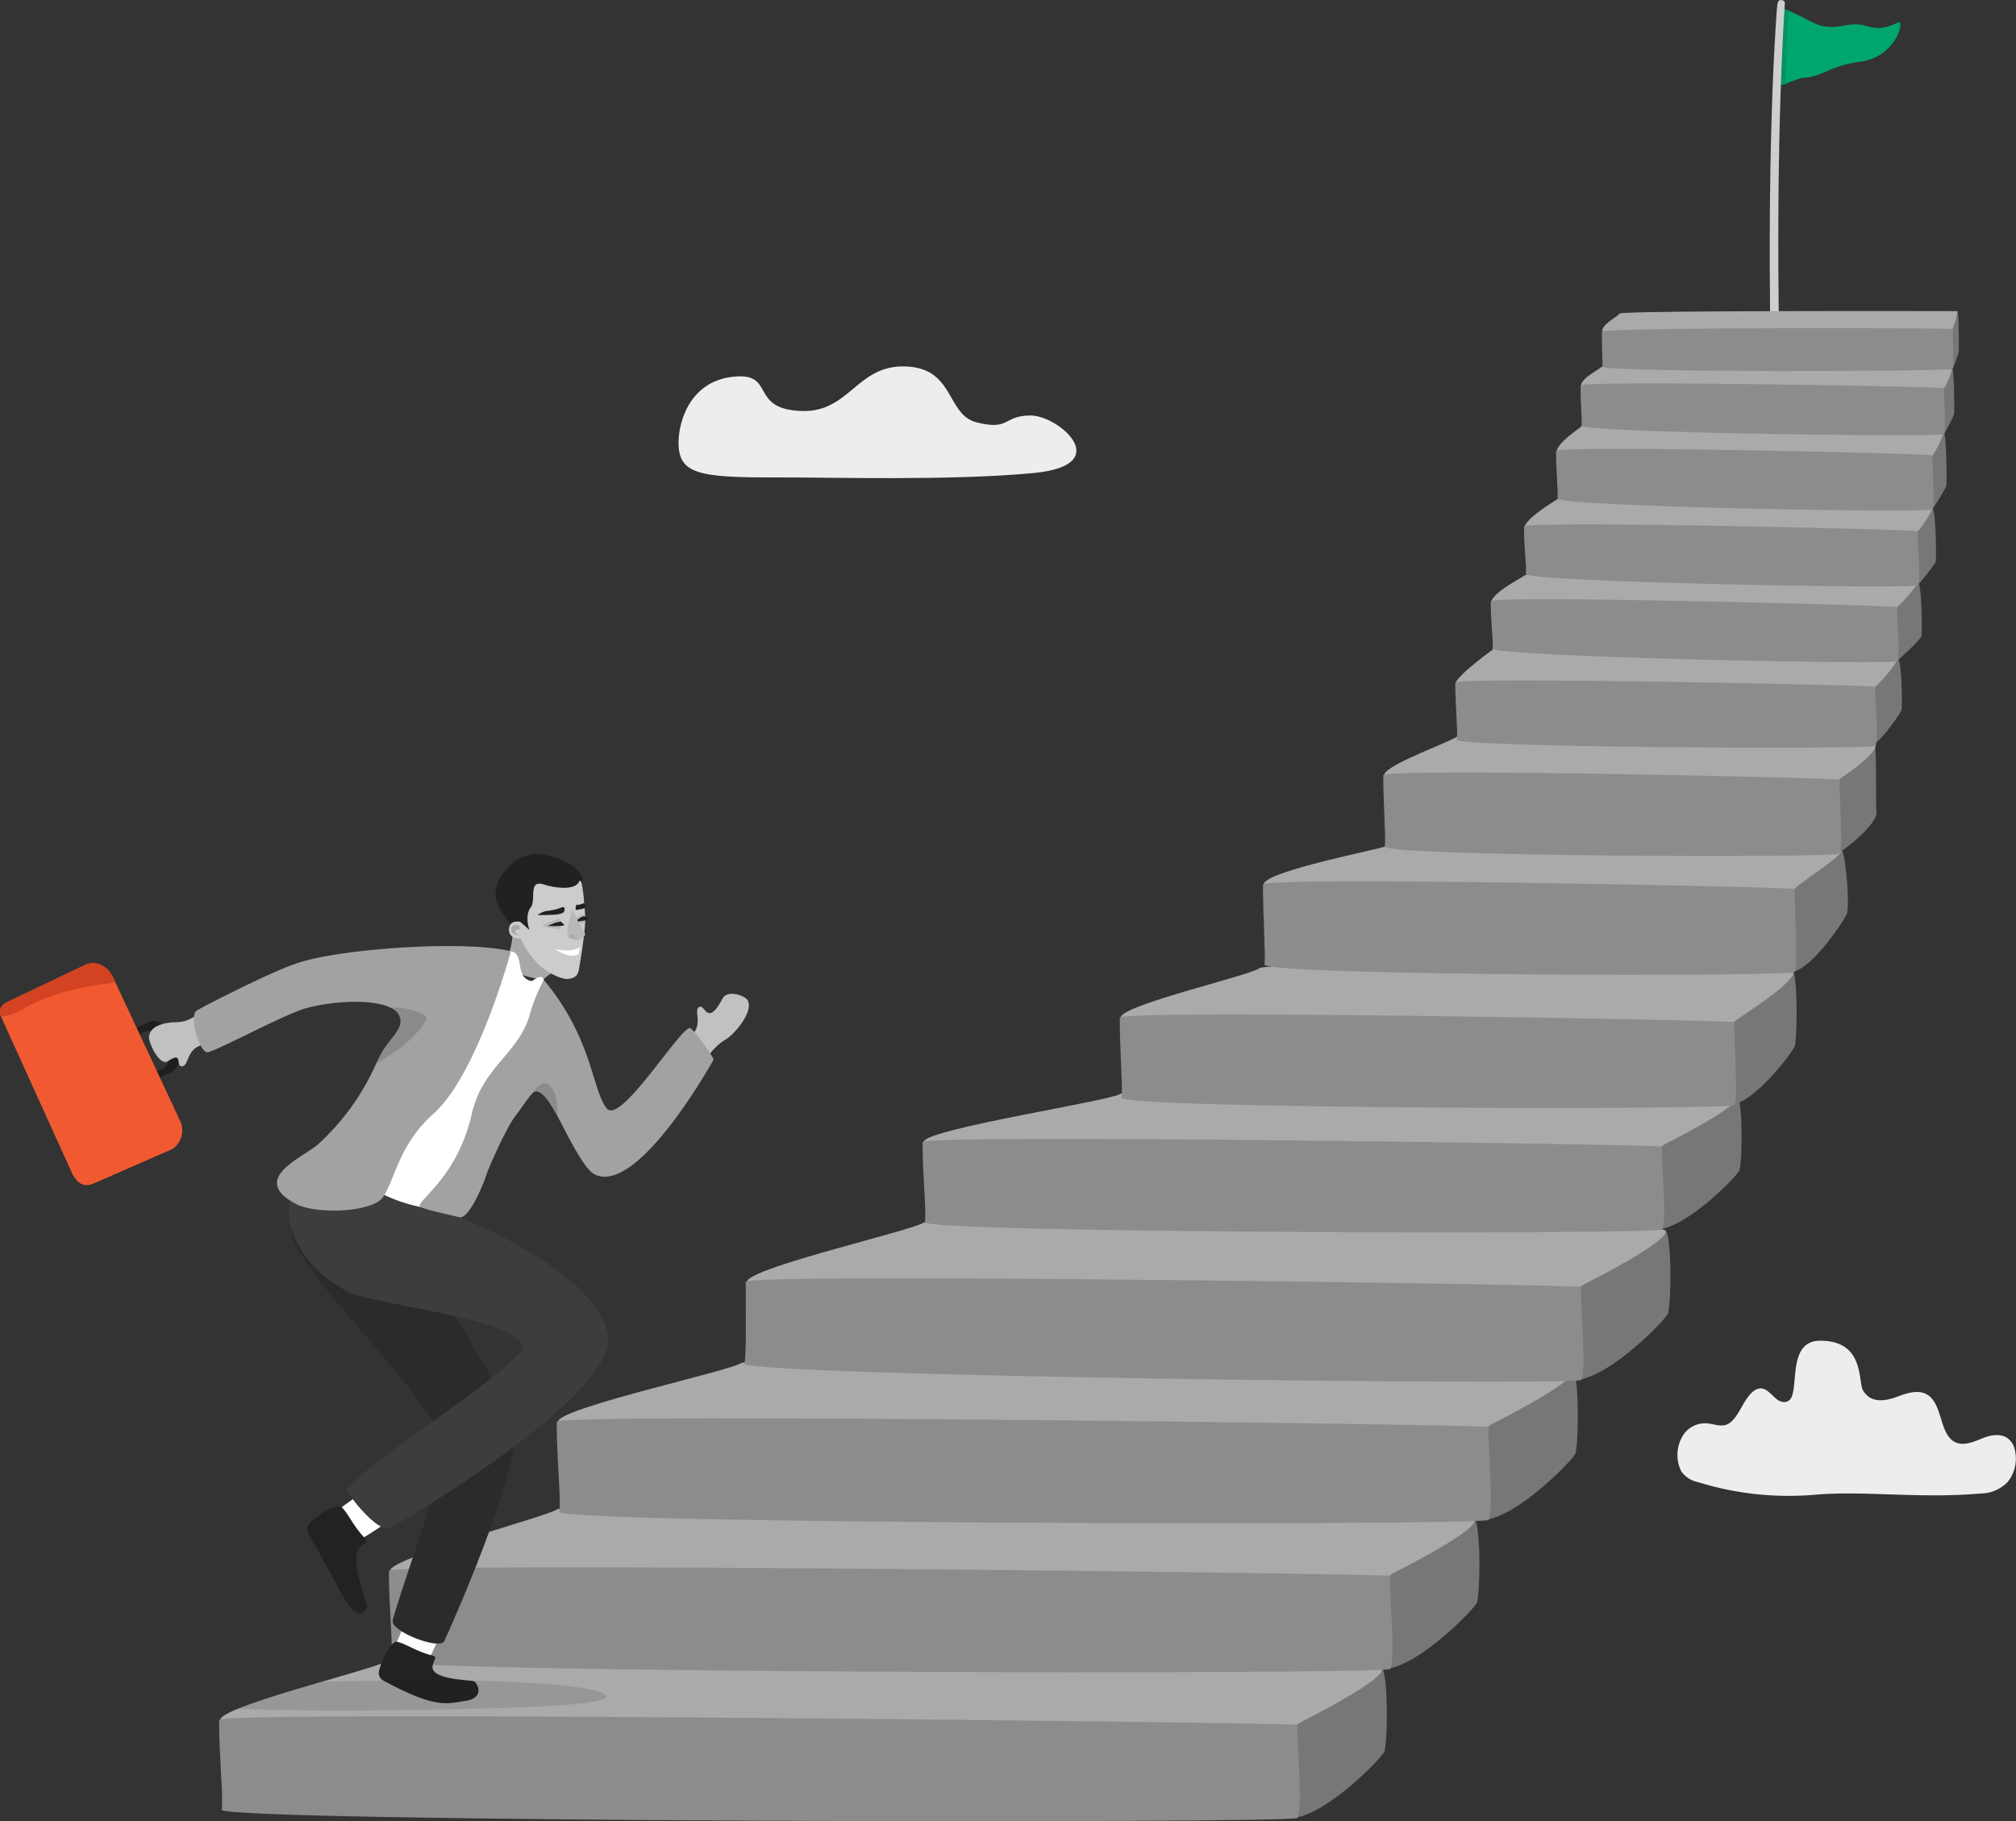 <svg xmlns="http://www.w3.org/2000/svg" width="358.799" height="324.106" viewBox="0 0 358.799 324.106">
  <rect x="0" y="0" width="358.799" height="324.106" fill="#333333" stroke="none"/>
  <g id="Enthusiasts-01" transform="translate(-9.607 -14.07)">
    <g id="Group_39375" data-name="Group 39375" transform="translate(324.575 14.07)">
      <path id="Path_22588" data-name="Path 22588" d="M448.482,25.541c-6.1.858-6.6,2.731-10.485,2.9a18.034,18.034,0,0,0-2.985,1.112c-.716.239-1.239.239-1.164-.493.164-1.664.836-12.418.866-12.918V16.13c.291.127.575.246.843.366,4.4,1.94,5.112,2.948,7.8,2.888,1.9-.037,2.582-.522,4.478-.44,2.44.1,3.082,1.582,7.246-.366C456.3,18,454.788,24.653,448.482,25.541Z" transform="translate(-432.209 -14.593)" fill="#00a76d"/>
      <path id="Path_22589" data-name="Path 22589" d="M435.557,16.5l-.545,13.067c-.716.239-1.239.239-1.164-.493.164-1.664.836-12.418.866-12.918V16.14C435.012,16.259,435.288,16.379,435.557,16.5Z" transform="translate(-432.209 -14.595)" fill="#222" opacity="0.14"/>
      <g id="Group_39374" data-name="Group 39374">
        <path id="Path_22590" data-name="Path 22590" d="M432.614,76.138H432.6c-.425.015-.776-.224-.784-.53-.7-38.21,1.119-60.225,1.179-60.651s.209-.9.634-.888.746.261.724.567c-.037.425-1.7,22.747-1,60.912C433.36,75.862,433.032,76.116,432.614,76.138Z" transform="translate(-431.655 -14.07)" fill="#cecece"/>
      </g>
    </g>
    <path id="Path_22591" data-name="Path 22591" d="M234.1,110.181c4.97,0,15.194,8.821.59,10.232s-36.486.761-45.337.791c-14.448.045-18.038-.545-17.918-6.448.067-3.418,1.955-10.56,9.575-11.455,7.926-.933,2.754,5.814,12.426,6.082,8.239.224,9.657-7.8,17.709-7.933,9.523-.157,7.776,8.523,13.291,9.941C230.493,112.942,229.134,110.181,234.1,110.181Z" transform="translate(-41.059 -22.169)" fill="#ededed"/>
    <path id="Path_22592" data-name="Path 22592" d="M434.027,361.2a54.456,54.456,0,0,1-20.806-2.276,4.645,4.645,0,0,1-2.918-1.933,6.614,6.614,0,0,1,.418-6.5,4.645,4.645,0,0,1,4.6-1.948c1.052.149,2.127.56,3.142.134,1.269-.53,2.1-2.224,2.955-3.694s2-2.926,3.306-2.694c.978.172,1.754,1.246,2.627,1.925s2.142.746,2.642-.493c1.075-2.657-.433-9.941,5.082-9.941,7.963,0,6.664,7.328,7.62,8.888,1.455,2.358,4.037,1.836,6.149,1.045s4.612-1.552,6.239.552c1.41,1.828,1.552,5.179,3.052,6.851,1.6,1.776,3.858.828,5.791.03s4.425-1.09,5.545,1.336a6.611,6.611,0,0,1-1.1,6.485,6.776,6.776,0,0,1-4.776,2.008C452.684,361.922,442.78,360.422,434.027,361.2Z" transform="translate(-101.493 -81.116)" fill="#ededed"/>
    <g id="Group_39376" data-name="Group 39376" transform="translate(48.595 309.218)">
      <path id="Path_22593" data-name="Path 22593" d="M317.7,438.492c6.037-.567,16.023-10.955,16.224-11.851.687-3.09.56-15.359-.679-14.836-1.269.537-16.575,10.082-16.575,10.082Z" transform="translate(-126.502 -410.125)" fill="#777"/>
      <path id="Path_22594" data-name="Path 22594" d="M254.519,420.851l-.754.5-1.59,1.06-9.247,6.179s-177.616-5.582-180.683-8.217c-.037-.03-.052-.067-.03-.1.284-.478,1.4-1.082,3.045-1.754,3.56-1.463,9.6-3.254,15.03-4.836,5.672-1.657,10.672-3.075,11.478-3.657,1.933-1.373,172.8.657,176.414,1.09a1.417,1.417,0,0,1,.478.127C270.407,412.15,262.355,416.889,254.519,420.851Z" transform="translate(-61.94 -409.56)" fill="#aaa"/>
      <path id="Path_22595" data-name="Path 22595" d="M61.85,423.99c0-1.724,192.056.5,191.967.881-.321,1.366,1.015,14.7,0,16.553-.59,1.075-191.847.739-191.5-1.448C62.656,437.893,61.85,430.542,61.85,423.99Z" transform="translate(-61.85 -413.057)" fill="#8c8c8c"/>
    </g>
    <g id="Group_39377" data-name="Group 39377" transform="translate(78.812 282.248)">
      <path id="Path_22596" data-name="Path 22596" d="M339.78,402.962c6.037-.567,16.023-10.955,16.224-11.851.687-3.09.56-15.358-.679-14.836-1.269.537-16.575,10.082-16.575,10.082Z" transform="translate(-162.321 -374.141)" fill="#777"/>
      <path id="Path_22597" data-name="Path 22597" d="M281.267,385.167c8.358-4.231,16.956-9.336,13.664-9.732-3.619-.433-160.578-2.985-162.511-1.612S104.219,382,102.7,384.585,269.67,392.9,269.67,392.9Z" transform="translate(-102.428 -373.422)" fill="#aaa"/>
      <path id="Path_22598" data-name="Path 22598" d="M102.34,388.46c0-1.724,178.325.5,178.235.881-.321,1.366,1.015,14.7,0,16.553-.59,1.075-178.116.739-177.765-1.448C103.146,402.363,102.34,395.012,102.34,388.46Z" transform="translate(-102.34 -377.073)" fill="#8c8c8c"/>
    </g>
    <g id="Group_39378" data-name="Group 39378" transform="translate(108.679 256.174)">
      <path id="Path_22599" data-name="Path 22599" d="M363.25,367.432c6.037-.567,16.023-10.955,16.224-11.851.687-3.09.56-15.359-.679-14.836-1.269.537-16.575,10.082-16.575,10.082Z" transform="translate(-198.142 -339.053)" fill="#777"/>
      <path id="Path_22600" data-name="Path 22600" d="M308.941,349.787c8.358-4.231,16.956-9.336,13.664-9.732-3.619-.433-145.384-2.478-147.317-1.1s-31.03,7.664-32.553,10.254,154.615,8.321,154.615,8.321Z" transform="translate(-142.453 -338.483)" fill="#aaa"/>
      <path id="Path_22601" data-name="Path 22601" d="M142.36,352.93c0-1.724,165.966.5,165.877.881-.321,1.366,1.015,14.7,0,16.553-.59,1.075-165.757.739-165.406-1.448C143.166,366.826,142.36,359.482,142.36,352.93Z" transform="translate(-142.36 -341.984)" fill="#8c8c8c"/>
    </g>
    <g id="Group_39379" data-name="Group 39379" transform="translate(142.111 231.206)">
      <path id="Path_22602" data-name="Path 22602" d="M385.33,334.052c6.037-.567,16.023-10.955,16.224-11.851.687-3.09.56-15.359-.679-14.836-1.269.537-16.575,10.082-16.575,10.082Z" transform="translate(-237.177 -305.616)" fill="#777"/>
      <path id="Path_22603" data-name="Path 22603" d="M336.856,316.388c8.358-4.231,16.956-9.336,13.664-9.732-3.62-.433-129.421-2.545-131.353-1.172s-29.829,7.731-31.351,10.329,137.451,8.314,137.451,8.314Z" transform="translate(-187.323 -305.027)" fill="#aaa"/>
      <path id="Path_22604" data-name="Path 22604" d="M187.376,319.55c0-1.724,148.8.5,148.712.881-.321,1.366,1.015,14.7,0,16.553-.59,1.075-149.279-.724-148.928-2.911C187.5,331.991,187.376,326.1,187.376,319.55Z" transform="translate(-187.159 -308.547)" fill="#8c8c8c"/>
    </g>
    <g id="Group_39380" data-name="Group 39380" transform="translate(173.799 208.181)">
      <path id="Path_22605" data-name="Path 22605" d="M404.788,299.157c5.373-.508,14.269-9.754,14.448-10.552.612-2.754.5-13.672-.6-13.209-1.127.478-14.762,8.978-14.762,8.978Z" transform="translate(-273.83 -274.48)" fill="#777"/>
      <path id="Path_22606" data-name="Path 22606" d="M361.889,283.649c7.44-3.769,15.1-8.314,12.164-8.664-3.216-.381-107.457-1.47-109.174-.246s-33.583,6.09-34.934,8.4,121.629,7.4,121.629,7.4Z" transform="translate(-229.7 -274.173)" fill="#aaa"/>
      <path id="Path_22607" data-name="Path 22607" d="M229.62,286.243c0-1.537,131.734.44,131.652.784-.284,1.216.9,13.09,0,14.739-.522.955-131.548.657-131.234-1.291C230.336,298.624,229.62,292.079,229.62,286.243Z" transform="translate(-229.62 -277.089)" fill="#8c8c8c"/>
    </g>
    <g id="Group_39381" data-name="Group 39381" transform="translate(208.89 185.846)">
      <path id="Path_22608" data-name="Path 22608" d="M422.286,269.487c4.209-.507,11.172-9.754,11.306-10.552.478-2.754.4-13.672-.47-13.209S421.57,254.7,421.57,254.7Z" transform="translate(-313.411 -244.617)" fill="#777"/>
      <path id="Path_22609" data-name="Path 22609" d="M386.541,253.913c5.828-3.769,11.814-8.314,9.523-8.664-2.522-.381-93.121-1.724-94.465-.5s-23.642,6.343-24.7,8.649,101.562,7.4,101.562,7.4Z" transform="translate(-276.703 -244.245)" fill="#aaa"/>
      <path id="Path_22610" data-name="Path 22610" d="M276.64,256.574c0-1.537,109.472.44,109.413.784-.224,1.216.709,13.09,0,14.739-.41.955-109.323.657-109.084-1.291C277.207,268.947,276.64,262.409,276.64,256.574Z" transform="translate(-276.64 -247.226)" fill="#8c8c8c"/>
    </g>
    <g id="Group_39382" data-name="Group 39382" transform="translate(234.383 164.617)">
      <path id="Path_22611" data-name="Path 22611" d="M436.829,238.383c3.642-.507,9.664-9.754,9.784-10.552.41-2.754-.455-11.776-1.2-11.306s-9.2,7.075-9.2,7.075Z" transform="translate(-342.618 -215.978)" fill="#777"/>
      <path id="Path_22612" data-name="Path 22612" d="M405.9,223c5.037-3.769,9.433-6.411,7.448-6.761-2.179-.381-80.106-.582-80.793-.328-1.582.6-20.612,4.269-21.53,6.575s87.882,7.4,87.882,7.4Z" transform="translate(-310.856 -215.799)" fill="#aaa"/>
      <path id="Path_22613" data-name="Path 22613" d="M310.8,224.824c0-1.537,94.726.44,94.674.784-.194,1.216.612,13.09,0,14.739-.358.955-94.606.657-94.39-1.291C311.285,237.2,310.8,230.659,310.8,224.824Z" transform="translate(-310.8 -217.942)" fill="#8c8c8c"/>
    </g>
    <g id="Group_39383" data-name="Group 39383" transform="translate(255.794 144.628)">
      <path id="Path_22614" data-name="Path 22614" d="M447.527,210.87c1.5-.649,7.164-5.284,6.993-7.343-.209-2.478.194-12.858-.56-12.441s-7.06,6.6-7.06,6.6Z" transform="translate(-366.742 -189.536)" fill="#777"/>
      <path id="Path_22615" data-name="Path 22615" d="M421.157,196.8c5.037-3.358,7.284-6.015,5.3-6.328-2.179-.343-72.352-2.216-73.516-1.119s-12.314,4.851-13.232,6.911,74.457,6.679,74.457,6.679Z" transform="translate(-339.543 -189.013)" fill="#aaa"/>
      <path id="Path_22616" data-name="Path 22616" d="M339.49,198.781c0-1.366,81.3.478,81.248.784-.194,1.082.612,11.664,0,13.135-.358.851-81.173.507-80.964-1.231C339.975,209.818,339.49,203.982,339.49,198.781Z" transform="translate(-339.49 -191.365)" fill="#8c8c8c"/>
    </g>
    <g id="Group_39384" data-name="Group 39384" transform="translate(268.607 129.218)">
      <path id="Path_22617" data-name="Path 22617" d="M456.039,186.427c1.5-.515,4.933-5.552,5.1-6.1.172-.575.06-9.343-.687-9.015s-5.037,4.567-5.037,4.567Z" transform="translate(-381.717 -169.109)" fill="#777"/>
      <path id="Path_22618" data-name="Path 22618" d="M431.538,175.391a26.38,26.38,0,0,0,3.978-4.836c-.634-.806-70.651-2.851-71.815-1.978s-5.9,4.321-6.814,5.963,70.569,5.284,70.569,5.284Z" transform="translate(-356.715 -168.365)" fill="#aaa"/>
      <path id="Path_22619" data-name="Path 22619" d="M356.66,176.71c0-1.1,74.845.485,74.793.731-.194.866.612,9.343,0,10.523-.358.679-74.718.3-74.509-1.09C357.145,185.546,356.66,180.874,356.66,176.71Z" transform="translate(-356.66 -170.385)" fill="#8c8c8c"/>
    </g>
    <g id="Group_39385" data-name="Group 39385" transform="translate(274.921 116.248)">
      <path id="Path_22620" data-name="Path 22620" d="M461.628,167.035s4.239-3.858,4.4-4.448.06-9.881-.642-9.53-4.672,3.993-4.672,3.993Z" transform="translate(-389.373 -151.508)" fill="#777"/>
      <path id="Path_22621" data-name="Path 22621" d="M437.555,156.817a29.082,29.082,0,0,0,3.687-4.276c-1.463,0-68.807-2.149-69.919-1.4-1.172.8-5.127,2.776-5.985,4.515s68.382,6.687,68.382,6.687Z" transform="translate(-365.173 -150.985)" fill="#aaa"/>
      <path id="Path_22622" data-name="Path 22622" d="M365.12,157.316c0-1.157,72.4.784,72.352,1.037-.179.918.6,8.388.03,9.627-.328.716-72.255-.784-72.061-2.254C365.635,164.324,365.12,161.719,365.12,157.316Z" transform="translate(-365.12 -152.499)" fill="#8c8c8c"/>
    </g>
    <g id="Group_5847" transform="translate(97.793 166.059)">
      <path id="Path_7929" d="M136.846,243.965c2.373-2.209,4.5-1.806,4.5-1.806s-1.925-.537-3.4-.97a3.707,3.707,0,0,1-2.075-3.082,24.091,24.091,0,0,0-.9-4.6l-3.687,2.157s-.082,3.925-1.746,5.463C129.831,241.943,133.592,243.988,136.846,243.965Z" transform="translate(-128.222 -221.735)" fill="#a8a8a8"/>
      <path id="Path_7930" d="M143.174,221.865c-1.2-2.313-3.075-3.052-6.2-3.925a7,7,0,0,0-5.657,1.022s-5.523,3.873-2.776,8.5c2.216,3.731,4.619,5.276,8.045,4.955a75.7,75.7,0,0,0,6.254-7.769C142.868,223.924,143.413,222.32,143.174,221.865Z" transform="translate(-127.774 -217.731)" fill="#212121"/>
      <path id="Path_7931" d="M134.629,232.85s-.933-2.537.246-4.037c.985-1.246-.545-4.978,2.306-4.06,2.149.694,5.545,1.045,6.254-.455.582-1.246.918,3.239,1.1,5.806s-.888,8.44-1.1,9.776-1.037,1.56-1.948,1.687-3.776-.978-5.649-3a14.908,14.908,0,0,1-2.739-4.194s-2.172.164-2.112-1.634S133,231.409,133,231.409Z" transform="translate(-128.587 -219.343)" fill="#ccc"/>
      <path id="Path_7932" d="M146.107,241.2l.4-1.321a4.8,4.8,0,0,1-1.881.627,13.134,13.134,0,0,1-2.7-.239C144.786,242.134,146.107,241.2,146.107,241.2Z" transform="translate(-131.363 -223.351)" fill="#fff"/>
      <g id="Group_5845" transform="translate(2.789 9.869)">
        <path id="Path_7933" d="M147.244,222.772c-.194.515-1.388.91-1.373.9s.037.022.045.03a1.149,1.149,0,0,1-.321-.045,5.882,5.882,0,0,1-1.075-.239.631.631,0,0,1-.373-.358,1.034,1.034,0,0,1-.037-.336,11.562,11.562,0,0,1,.269-2.269c.082-.388.187-.769.306-1.149.06-.194.119-.4.187-.59.03-.082.2-.425.172-.5C146.214,221.011,147.438,222.257,147.244,222.772Z" transform="translate(-134.108 -218.22)" fill="#b8b8b8"/>
        <path id="Path_7934" d="M132.322,223.648a1.171,1.171,0,0,1-.776-.269c-.224-.269-.075-.724.463-.709s.261-.843-.485-.791a.847.847,0,0,0-.813.731C130.657,223.9,132.322,223.648,132.322,223.648Z" transform="translate(-130.708 -219.148)" fill="#a8a8a8"/>
        <path id="Path_7935" d="M145.9,224.97s-.448-.694-.873-.754-.44.134-.44.134C144.321,224.8,145.9,224.97,145.9,224.97Z" transform="translate(-134.222 -219.738)" fill="#a8a8a8"/>
        <path id="Path_7936" d="M137.98,221.721l3.1.619a1.891,1.891,0,0,0,.373-1.045,1.547,1.547,0,0,0-.231-.925A11.081,11.081,0,0,0,137.98,221.721Z" transform="translate(-132.553 -218.766)" fill="#b8b8b8"/>
        <path id="Path_7937" d="M147.827,220.392a3.008,3.008,0,0,0-.216-1.112s-.194-.037-.761.313a3.744,3.744,0,0,0-.59.433c.1.187.216.4.343.627l.858.425A1.467,1.467,0,0,0,147.827,220.392Z" transform="translate(-134.654 -218.489)" fill="#b8b8b8"/>
      </g>
      <g id="Group_5846" transform="translate(7.475 8.767)">
        <path id="Path_7938" d="M139.283,219.761a11.889,11.889,0,0,0,1.985-.351c.619-.172,1.254-.6,1.328-.149a.935.935,0,0,1-.179.739s-.127.179-1.082.358a26.753,26.753,0,0,1-3.545.1A5.062,5.062,0,0,1,139.283,219.761Z" transform="translate(-137.79 -218.387)" fill="#212121"/>
        <path id="Path_7939" d="M148.505,218.219c.239.246.082.761.082.761a5.651,5.651,0,0,1-1.649.343c-.179-.127.075-.933.075-.933C147.722,218.57,148.267,217.973,148.505,218.219Z" transform="translate(-140.095 -218.159)" fill="#212121"/>
        <path id="Path_7940" d="M141.829,223.324a6.16,6.16,0,0,0,1.381-.149l-.627-.634a4.221,4.221,0,0,0-1.246.261c-.56.239-1.187.515-1.187.515S141.068,223.316,141.829,223.324Z" transform="translate(-138.389 -219.27)" fill="#212121"/>
        <path id="Path_7941" d="M147.464,222.208a6.288,6.288,0,0,1,.9-.164,5.283,5.283,0,0,0,.955-.246l-.552-.522a1.188,1.188,0,0,0-.582.052,2.578,2.578,0,0,0-.881.6Z" transform="translate(-140.203 -218.946)" fill="#212121"/>
      </g>
    </g>
    <g id="Group_39386" data-name="Group 39386" transform="translate(280.839 102.741)">
      <path id="Path_22623" data-name="Path 22623" d="M466.538,149.039a38.808,38.808,0,0,0,3.261-4.172c.157-.6.06-9.881-.642-9.53a32.574,32.574,0,0,0-3.537,3.716Z" transform="translate(-396.536 -133.506)" fill="#777"/>
      <path id="Path_22624" data-name="Path 22624" d="M443.219,138.718a14.557,14.557,0,0,0,2.545-4c-1.463,0-65.591-2.44-66.71-1.687-1.172.8-4.948,3.022-5.806,4.761s66.128,6.455,66.128,6.455Z" transform="translate(-373.098 -132.886)" fill="#aaa"/>
      <path id="Path_22625" data-name="Path 22625" d="M373.05,139.514c0-1.157,70.151.545,70.1.806-.179.918.6,8.388.03,9.627-.328.716-70-.552-69.8-2.022C373.557,146.53,373.05,143.925,373.05,139.514Z" transform="translate(-373.05 -134.467)" fill="#8c8c8c"/>
    </g>
    <g id="Group_39387" data-name="Group 39387" transform="translate(286.555 89.697)">
      <path id="Path_22626" data-name="Path 22626" d="M470.151,130.939a38.874,38.874,0,0,0,2.515-4.172c.127-.6.045-9.881-.493-9.53a30.033,30.033,0,0,0-2.724,3.716Z" transform="translate(-403.225 -115.869)" fill="#777"/>
      <path id="Path_22627" data-name="Path 22627" d="M447.773,120.775a16.085,16.085,0,0,0,1.963-4c-1.127,0-63.546-1.948-64.4-1.194-.9.8-3.8,2.6-4.463,4.336s63.949,6.388,63.949,6.388Z" transform="translate(-380.749 -115.408)" fill="#aaa"/>
      <path id="Path_22628" data-name="Path 22628" d="M380.71,121.511c0-1.157,67.039.478,67,.731-.142.918.463,8.388.022,9.627-.254.716-66.927-.478-66.777-1.948C381.106,128.526,380.71,125.921,380.71,121.511Z" transform="translate(-380.71 -116.852)" fill="#8c8c8c"/>
    </g>
    <g id="Group_39388" data-name="Group 39388" transform="translate(290.906 79.173)">
      <path id="Path_22629" data-name="Path 22629" d="M473.03,113.669a35.7,35.7,0,0,0,1.8-3.545c.09-.515.03-8.4-.351-8.1a25.869,25.869,0,0,0-1.948,3.157Z" transform="translate(-408.357 -101.487)" fill="#777"/>
      <path id="Path_22630" data-name="Path 22630" d="M451.31,105.249a14.457,14.457,0,0,0,1.4-3.4c-.806,0-61.86-.97-62.471-.328-.649.679-3.112,1.687-3.582,3.164s62.539,5.261,62.539,5.261Z" transform="translate(-386.569 -101.306)" fill="#aaa"/>
      <path id="Path_22631" data-name="Path 22631" d="M386.54,105.871c0-.985,64.748.239,64.725.463-.1.776.328,7.127.015,8.179-.179.612-64.666-.246-64.561-1.493C386.824,111.827,386.54,109.618,386.54,105.871Z" transform="translate(-386.54 -102.368)" fill="#8c8c8c"/>
    </g>
    <g id="Group_39389" data-name="Group 39389" transform="translate(294.69 69.421)">
      <path id="Path_22632" data-name="Path 22632" d="M475.2,98.61s1.022-2.627,1.067-3.06.015-7.254-.209-6.993a26.4,26.4,0,0,0-1.164,2.724Z" transform="translate(-412.739 -88.318)" fill="#777"/>
      <path id="Path_22633" data-name="Path 22633" d="M454.119,91.285a17.178,17.178,0,0,0,.836-3.03c-.478,0-59.792-.142-60.165.433-.388.6-2.836,1.694-3.119,3.015s61.188,3.776,61.188,3.776Z" transform="translate(-391.625 -88.239)" fill="#aaa"/>
      <path id="Path_22634" data-name="Path 22634" d="M391.61,92.978c0-.851,62.5-.694,62.486-.5-.06.672.194,6.157.007,7.067-.112.53-62.457.687-62.389-.388C391.774,98.12,391.61,96.209,391.61,92.978Z" transform="translate(-391.61 -89.276)" fill="#8c8c8c"/>
    </g>
    <g id="Group_39394" data-name="Group 39394" transform="translate(9.607 182.432)">
      <g id="Group_39391" data-name="Group 39391" transform="translate(0 3.042)">
        <path id="Path_22635" data-name="Path 22635" d="M45.3,257.661h0c.03.007.052.015.075.022a1.519,1.519,0,0,1,.925.642.3.3,0,0,1,.037.067l.045.09.515,1.1h0l.022.045v.007l.037.082.575,1.209,1.53,3.231a1.347,1.347,0,0,1,.127.679,2.407,2.407,0,0,1-1.44,1.9l-1.224.59-1.933.94c-.015.007-.03,0-.045-.015l-.5-1.052a.036.036,0,0,1,.015-.045l1.94-.94h0l.284-.134a1.785,1.785,0,0,0,1.075-1.4,1.017,1.017,0,0,0-.1-.53l-1.3-2.731-.56-1.179h0l-.157-.328a1.134,1.134,0,0,0-.8-.6,1.847,1.847,0,0,0-1.037.06,1.514,1.514,0,0,0-.254.1l-.015.007-.246.119-1.97.955-.015.007a.027.027,0,0,1-.037-.015l-.5-1.052a.036.036,0,0,1,.015-.045l.015-.007,1.97-.955,1.172-.567A2.642,2.642,0,0,1,45.3,257.661Z" transform="translate(-17.414 -247.263)" fill="#1e1e1e"/>
        <path id="Path_22636" data-name="Path 22636" d="M45.325,257.651c0,.007.007.007,0,0h0c.022.007.045.007.067.015a1.574,1.574,0,0,1,.94.642.3.3,0,0,1,.037.067l.045.09.507,1.1h0l.022.045v.007a.029.029,0,0,1-.022.037l-.336.045h-.015l-.575.082h-.015l-.679.09a1.134,1.134,0,0,0-.8-.6h0a1.873,1.873,0,0,0-1.045.06,1.506,1.506,0,0,0-.254.1l-.015.007-.246.119-1.97.955h-.007c-.015.007-.03-.007-.037-.022l-.5-1.052a.036.036,0,0,1,.015-.045l1.97-.955,1.179-.575A2.769,2.769,0,0,1,45.325,257.651Z" transform="translate(-17.426 -247.26)" fill="#1e1e1e"/>
        <g id="Group_39390" data-name="Group 39390">
          <path id="Path_22637" data-name="Path 22637" d="M24.729,244.07l-14.172,6.761a1.819,1.819,0,0,0-.761,2.433l.007.022,12.59,27.754c1.455,3.112,3.463,2.134,4.306,1.731l13.6-5.955a3.974,3.974,0,0,0,1.343-5.045L30.162,247.2l-.433-.925C28.781,244.257,26.632,243.16,24.729,244.07Z" transform="translate(-9.607 -243.746)" fill="#f15a31"/>
          <path id="Path_22638" data-name="Path 22638" d="M24.729,244.07l-14.172,6.761a1.819,1.819,0,0,0-.761,2.433h0c.007.015.015.022.03.022a11.289,11.289,0,0,0,4.418-1.664c4.881-2.776,11.344-3.933,15.881-4.411.022,0,.03-.022.022-.045l-.41-.881C28.781,244.257,26.632,243.16,24.729,244.07Z" transform="translate(-9.607 -243.746)" fill="#d34322"/>
        </g>
      </g>
      <g id="Group_39392" data-name="Group 39392" transform="translate(67.415 115.853)">
        <path id="Path_22639" data-name="Path 22639" d="M109.688,406.119c1.284-2.216,3.814-8.164,3.814-8.164l-6.052-3.045-3.709,8.97,2.784,4.664Z" transform="translate(-100.905 -394.91)" fill="#fff"/>
        <path id="Path_22640" data-name="Path 22640" d="M109.649,408.066c.709.172.142.642-.112,1.709-.575,2.455,5.911,2.537,7.246,2.8.694.134,2.127,2.963-1.284,3.493-3.657.567-5.448,1.4-14.747-3.59a1.512,1.512,0,0,1-.776-1.664c.552-2.373,2.366-5.575,3.209-5.231C104.62,405.813,106.694,407.357,109.649,408.066Z" transform="translate(-99.941 -397.611)" fill="#222"/>
      </g>
      <g id="Group_39393" data-name="Group 39393" transform="translate(54.684 94.658)">
        <path id="Path_22641" data-name="Path 22641" d="M93.825,377.577c2.336-1.246,7.784-5.1,7.784-5.1l-3.664-5.963-8.134,5.873L89.72,378Z" transform="translate(-84.617 -366.51)" fill="#fff"/>
        <path id="Path_22642" data-name="Path 22642" d="M93.314,379.119c.53.537-.224.634-1.03,1.44-1.843,1.843.724,8.911,1.246,10.217.269.672-1.306,2.963-3.343.03-1.7-2.455-1.627-3.216-7.09-12.65a1.577,1.577,0,0,1,.224-1.888c1.776-1.791,5.1-3.619,5.664-2.858C90.12,374.4,91.1,376.887,93.314,379.119Z" transform="translate(-82.882 -368.216)" fill="#222"/>
      </g>
      <path id="Path_22643" data-name="Path 22643" d="M85.481,295.084c6.336-.858,12.933,7.067,15.814,12.508,7.179,13.545,16.456,26,17.366,32.463,1.007,7.2-11.635,35.717-12.455,37.314s-9.426-1.679-9.142-3.634,9.911-29.1,9.2-31.225c-3.3-9.858-26.1-30.523-27.18-37.65C77.2,292.51,85.481,295.084,85.481,295.084Z" transform="translate(-27.164 -253.673)" fill="#3d3d3d"/>
      <path id="Path_22644" data-name="Path 22644" d="M85.481,295.084c6.336-.858,12.933,7.067,15.814,12.508,7.179,13.545,16.456,26,17.366,32.463,1.007,7.2-11.635,35.717-12.455,37.314s-9.426-1.679-9.142-3.634,9.911-29.1,9.2-31.225c-3.3-9.858-26.1-30.523-27.18-37.65C77.2,292.51,85.481,295.084,85.481,295.084Z" transform="translate(-27.164 -253.673)" fill="#222" opacity="0.63"/>
      <path id="Path_22645" data-name="Path 22645" d="M93.332,302.373c-1.94-6.94,3.694-13.993,3.694-13.993" transform="translate(-30.746 -252.029)" fill="#222" opacity="0.4"/>
      <path id="Path_22646" data-name="Path 22646" d="M135.324,322.564c1.791,10.567-37.023,33.605-39.031,34.329s-7.284-5.806-7.478-6.955c4.082-5.045,32.239-22.739,31.322-25.448-1.7-5.008-25.993-7.269-30.807-9.538-7.2-3.4-10.59-9.941-10.761-13.344s.194-8.052,5.314-8.149c4.545-.09,6.9,1.172,8.679,2.821,1.246,1.157,9.866,3.134,11.985,3.776C112.182,302.369,133.533,312,135.324,322.564Z" transform="translate(-27.096 -253.316)" fill="#3d3d3d"/>
      <path id="Path_22647" data-name="Path 22647" d="M171.936,268a40.594,40.594,0,0,0,3.157-4.911,10.15,10.15,0,0,1,3.724-3.948c1.351-.769,4.948-4.836,3.858-6.9-.463-.881-3.634-1.955-4.478-.351-2.858,5.426-3.134.53-4.3,1.619-.873.813,1.246,3.649-2.157,5.575a14.281,14.281,0,0,0-4.515,5.254C166.965,265.235,171.936,268,171.936,268Z" transform="translate(-49.595 -242.563)" fill="#c1c1c1"/>
      <path id="Path_22648" data-name="Path 22648" d="M59.785,252.45a36.782,36.782,0,0,0-5.545,2.41c-1.739,1.067-2.5,1.56-4.254,1.6-1.552.037-4.821.418-4.836,2.754-.007.993,1.881,5.172,3.388,4.172,2.911-1.94,1.112,1.291,2.649.888,1.157-.306.634-3.806,4.545-3.888a14.238,14.238,0,0,0,6.463-2.485C62.844,257.241,59.785,252.45,59.785,252.45Z" transform="translate(-18.625 -242.913)" fill="#c1c1c1"/>
      <path id="Path_22649" data-name="Path 22649" d="M121.757,240.92c2.3.366.91,3.911,2.9,5.022,1.045.582,1.03-.007,1.776-.291.463-.172.918-.388,1.179.366,5.254,15.321-17.642,37.4-17.209,39.874.351,2.022-9.53.284-14.3-3.537-6.545-5.239.09-10.023,1.022-11.493s15.3-28.12,15.3-28.12A44.067,44.067,0,0,0,121.757,240.92Z" transform="translate(-30.828 -239.987)" fill="#fff"/>
      <path id="Path_22650" data-name="Path 22650" d="M161.986,261.987c-.418.709-13.344,23.9-21.045,20.418-2.037-.918-4.978-7.224-6.709-10.4-1.336-2.463-2.657-4.418-3.8-4.425a1.307,1.307,0,0,0-.806.507c-.791.821-1.791,2.485-2.791,3.739-1.664,2.1-4.776,9.172-5.172,10.373-1.03,3.1-3.411,8.157-4.888,7.784-3.515-.873-4.8-1.06-6.709-1.731-2.067-.716,6.112-4.291,8.948-16.791,1.821-8.03,8.112-10.6,10.157-17.112a31.345,31.345,0,0,1,2.619-6.6c8.784,10.463,8.6,19.851,11.254,22.9,2.493,2.866,13.232-14.814,14.806-14.321C158.434,256.509,162.2,261.636,161.986,261.987Z" transform="translate(-35.012 -241.718)" fill="#a3a2a2"/>
      <path id="Path_22651" data-name="Path 22651" d="M112.267,240.6s-.59,2.179-1.642,5.381c-.1.306-.209.627-.313.955-.149.433-.3.881-.463,1.343-.127.373-.269.761-.4,1.149-2.478,6.926-6.411,16.06-11.015,20.135-6.246,5.537-6.978,12.3-9.03,14.911s-11.888,2.97-15.463,1.06c-8.478-4.537,1.731-8.411,4.075-10.649a42.751,42.751,0,0,0,10.276-14.321c.187-.381.366-.754.552-1.142,1.739-3.53,4.7-5.037,3.493-7.493a2.215,2.215,0,0,0-.388-.545,3.57,3.57,0,0,0-.9-.657c-2.985-1.6-9.9-1.433-15.239.007-3.6.97-14.441,6.851-17.366,7.814-1.575.515-3.53-6.538-2.1-7.4,1.373-.836,12.575-6.567,17.381-8.254.209-.075.4-.142.575-.2,3.545-1.209,10.306-2.179,17.306-2.672q1.254-.09,2.508-.157c1.582-.09,3.157-.142,4.694-.172C104.327,239.588,109.327,239.849,112.267,240.6Z" transform="translate(-21.338 -239.67)" fill="#a3a2a2"/>
      <path id="Path_22652" data-name="Path 22652" d="M141,278.259c-1.336-2.463-2.657-4.418-3.8-4.426a1.307,1.307,0,0,0-.806.507l-.015-.015c.925-1.239,2.336-3.067,3.694-.963C140.82,274.505,140.992,276.587,141,278.259Z" transform="translate(-41.771 -247.975)" fill="#222" opacity="0.18"/>
      <path id="Path_22653" data-name="Path 22653" d="M108.263,256.454c-2.1,3.918-6.851,6.567-8.933,7.836.187-.381.366-.754.552-1.142,1.739-3.53,4.7-5.037,3.493-7.493a2.215,2.215,0,0,0-.388-.545,3.57,3.57,0,0,0-.9-.657,5.952,5.952,0,0,1,1.761-.1C104.42,254.484,108.853,255.342,108.263,256.454Z" transform="translate(-32.371 -243.387)" fill="#222" opacity="0.18"/>
    </g>
    <path id="Path_22654" data-name="Path 22654" d="M131.893,417.612c.022,1.47-12.135,2.119-38.292,2.478-9.948.134-19.4.022-27.292-.254,3.56-1.463,9.6-3.254,15.03-4.836,3.925-.09,8.015-.164,12.194-.216C119.677,414.426,131.871,416.149,131.893,417.612Z" transform="translate(-14.386 -101.655)" fill="#1e1e1e" opacity="0.13"/>
  </g>
</svg>
